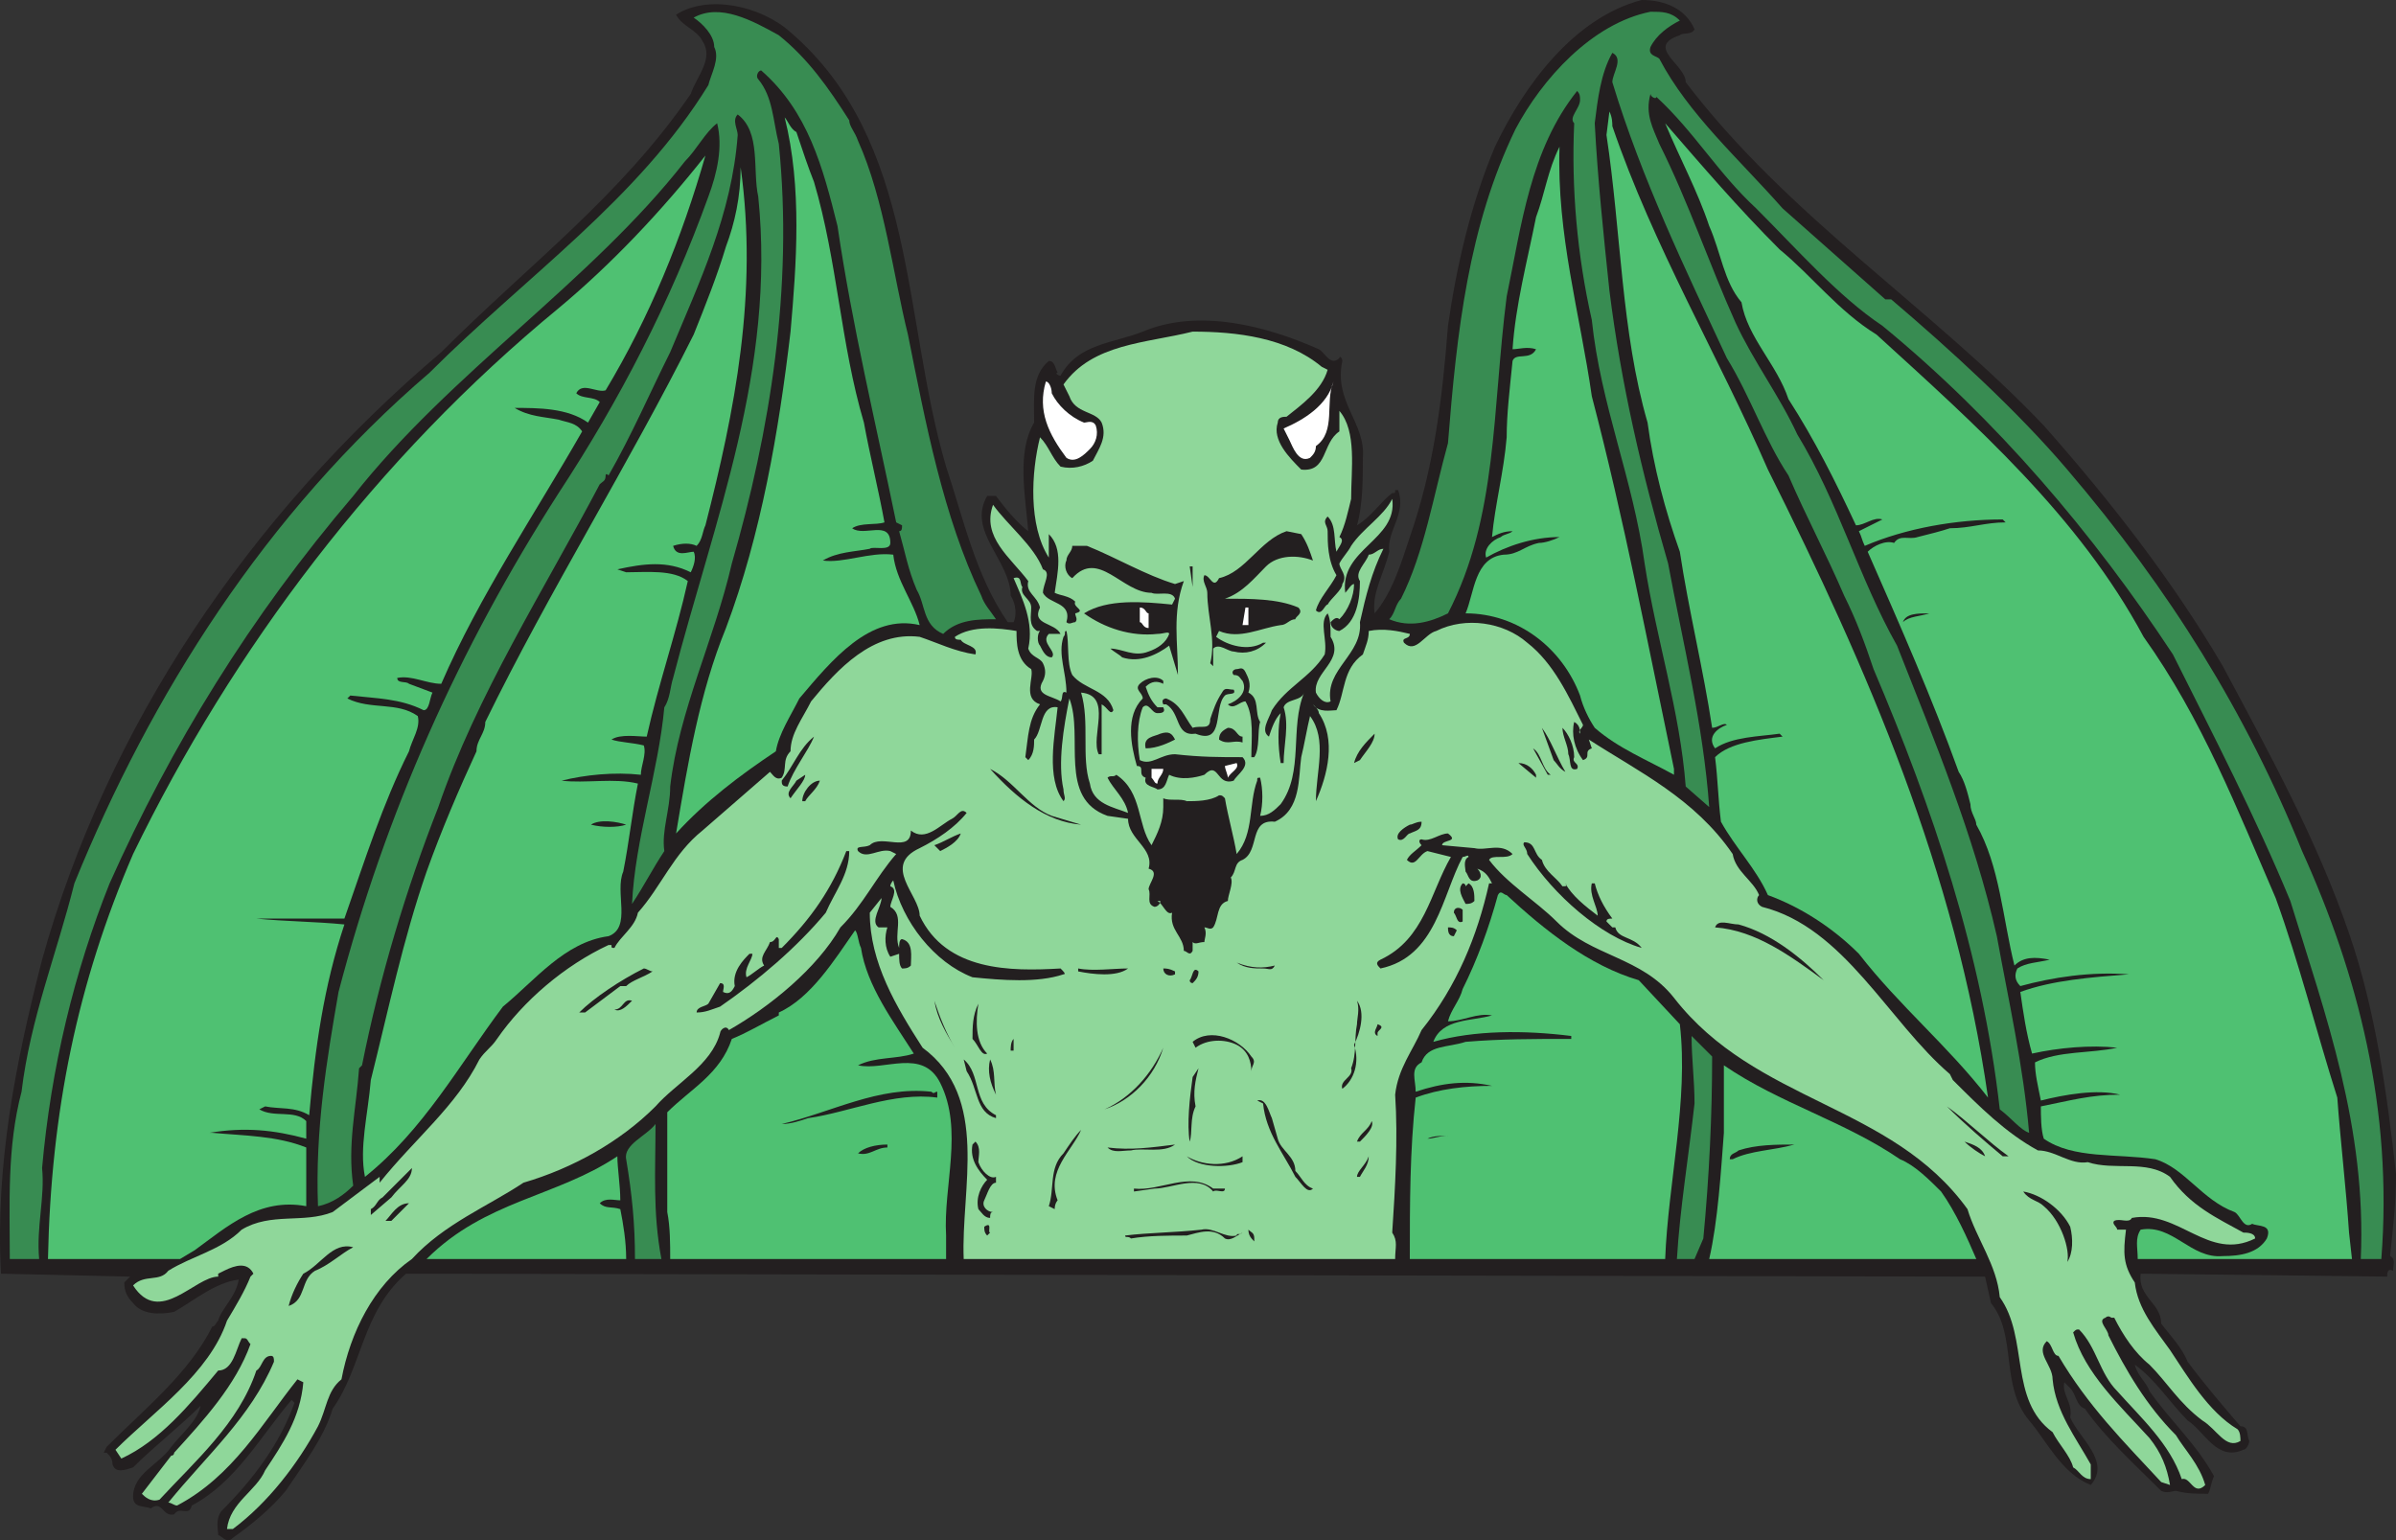 <svg xmlns="http://www.w3.org/2000/svg" width="612.258" height="393.642"><rect width="100%" height="100%" fill="#333333" stroke="none"/><path fill="#231f20" fill-rule="evenodd" d="M433.008 7.5c-.75 1.5-3 .75-3.75 1.5-9 3 1.5 7.5 1.5 12 26.25 34.5 63 57.75 91.5 87.75 17.25 19.5 33 39.75 45.75 61.5 12 22.5 24 44.25 32.25 68.25 6.75 19.5 9.75 41.25 12 61.5 0 7.5-.75 13.5-1.5 21 1.5.75.75 2.25.75 3.75-1.5-.75-1.5.75-1.5 1.5l-63-.75c-.75 6 5.25 7.5 5.25 12.75 2.25 3 5.25 6 6.75 9.75 4.5 6 9 11.25 13.5 16.5 2.25 0 1.5 2.25 2.25 3.75 0 .75-.75 2.25-1.5 2.25-6.75 3-9.75-4.5-14.25-7.5-4.5-4.5-8.25-10.5-13.5-14.25.75 3 3 4.5 3.75 6.75 5.25 7.5 12 13.5 16.5 21.75-.75 1.5-.75 3-1.5 4.5-3 0-5.25 0-8.25-.75-.75 0-2.25.75-3.75 0-6.75-6.75-14.25-13.5-19.5-21-2.25-.75-2.25-3.75-3.75-5.25l-1.5-1.5c-.75 3 2.25 5.25 1.5 9 2.25 5.25 10.5 11.25 5.25 17.25-7.5-3-11.25-11.25-15.75-16.5-7.5-9-3-21.75-9.75-30l-1.5-6.75-403.5-.75c-11.25 9.75-11.25 24-18.75 34.5-2.25 7.5-7.5 14.25-12 21-3.75 4.5-8.25 8.25-13.5 12-1.5 1.5-2.25 0-3.75-.75 0-1.5-.75-3.75.75-6 8.25-8.25 15-17.25 18.75-27.75l-.75-.75c-8.25 9.75-14.25 21-25.5 27-.75 3-3 0-4.5 2.25-3 .75-3-3.75-6-1.5-1.5-.75-4.5 0-4.5-3 0-6 6.75-8.25 9.75-12.75 3-3.75 6.75-6.75 7.5-10.5-5.25 5.25-12 10.5-17.25 15.75-2.25.75-4.5 1.5-5.25-.75 0-1.5-.75-2.25-1.5-3h-.75l.75-1.5c9.75-9.75 21-18.75 27-30.75.75 0 .75-.75 1.5-1.5.75-3 4.5-6 5.25-10.5-6 .75-11.25 5.25-16.5 8.25-3.75.75-8.25.75-10.5-2.25-1.5-1.5-2.25-3-2.25-5.25l1.5-1.5-33-.75c-1.5-27.75 3.75-54 10.5-80.25C27.258 186 63.258 132 112.758 90c22.5-22.5 45.75-39.75 63.75-66 1.5-4.5 6-9 3-13.5-1.5-3-5.25-3.75-6.75-6.75 8.25-5.25 21.75-2.25 29.25 4.5 32.25 27.75 28.5 72.75 39.75 111 4.5 13.5 7.5 27.75 15.75 39.75h1.5c.75-1.5.75-4.5-.75-6.75 0-9-11.25-16.5-6-25.5h2.25c2.25 3 5.25 6.75 8.25 9-.75-9-3-20.25 1.5-27.75 0-6-.75-12 3.75-15.75 1.5 0 1.5 1.5 2.25 3-.75 0 0 .75.75.75 4.5-8.25 13.5-8.25 21-11.25 14.25-6 31.5-1.5 45 4.5 1.5.75 3 4.5 5.25 2.25 0-.75.75 0 .75.75-2.25 10.5 6 15.75 5.25 24.75 0 5.25 0 12-1.5 17.25 3.75-2.25 6-6 9-8.25.75 0 .75 0 .75-.75h.75c2.25 6-3 10.5-2.25 15.75-1.5 6-4.5 10.5-3.75 15.75 4.5-5.25 6.75-12.75 9-19.5 6-17.25 8.25-34.5 9.75-54 2.25-15.75 6-31.5 12-45.75 7.5-15.75 20.25-33 37.5-37.5 6 0 11.25 2.25 13.5 7.5"/><path fill="#388c52" fill-rule="evenodd" d="M429.258 5.25c-3 1.5-6 3.75-7.5 6.75-.75 2.25 1.5 2.25 2.25 3 7.5 14.25 20.25 25.5 31.5 38.25l26.25 23.25h1.5c15 12.75 32.25 28.5 45 43.5 26.25 30.75 45.75 62.25 60 97.5 14.25 31.5 23.25 66 20.25 104.25h-5.25c1.5-33.75-9-62.25-18-91.5-9-21.75-19.5-42-30-63-20.25-30.75-45-60-74.25-84-11.25-7.5-21.75-19.5-32.25-30-9.75-9-15.75-19.5-25.5-28.5 0 .75-1.5 0-1.5-.75-1.5 5.25.75 9 2.25 12.75 7.5 15 12.75 30.75 19.5 45.75 4.5 9.75 11.25 18.75 15.75 28.5 10.5 17.25 15.75 36.75 25.5 54 9.75 24.75 19.5 48 25.5 74.25 3 16.5 6.75 33 8.25 50.25-2.25-.75-4.5-3.75-7.5-6-4.5-39.75-17.25-77.25-32.25-112.5-2.25-6.75-4.5-12.75-7.5-18.75-4.5-10.5-9.75-20.25-14.25-30.75-6-9-9.75-20.25-15.75-30-10.5-22.5-21.75-45.75-29.25-70.5 0-2.25 3-6 0-7.5-3 5.25-3.75 12-4.5 18 .75 14.25 2.25 28.5 3.75 42.75 3 24 8.25 46.5 15 69.75 3.75 20.25 9 41.25 10.5 62.25l-6-5.25c-1.5-19.5-7.5-37.5-10.5-57-3-21.75-11.25-40.5-13.5-62.25-3.75-16.5-5.25-33.75-4.5-50.25-1.5-1.5 1.5-3.75 1.5-6 0-.75 0-1.5-.75-2.25-12 15-14.25 34.5-18 52.5-3.75 29.25-2.25 56.25-15 81-4.5 2.25-9.75 3.75-15 1.5 1.5-1.5 1.5-3.75 3-5.25 6-12 8.25-26.25 12-39.75 2.25-28.5 5.25-55.5 17.25-80.25 6.75-12.75 19.5-27 34.5-30 3 0 5.25 0 7.5 2.25m-210 30.75c6.75 15 9 34.5 12.75 49.5 4.5 22.5 9 46.5 18.75 66.75.75 2.25 2.25 3.75 3.75 6-4.5 0-9.75 0-13.5 3.75-5.25-2.25-4.5-7.5-6.75-11.25-2.25-5.25-3-9.75-4.5-15 .75 0 .75-.75.75-1.5l-1.5-.75c-5.25-25.5-11.25-50.25-15-75.75-3.75-15-7.5-29.25-19.5-39.75-.75 0-1.5 1.5-.75 2.25 3.75 4.5 3.75 10.5 5.25 16.5 3.75 36.75-2.25 73.5-12 107.25-4.5 19.5-13.5 37.5-15.75 57 0 6-2.25 11.25-1.5 16.5-3 4.5-5.25 9-8.25 13.5.75-16.5 6.75-33.75 8.25-50.25 1.5-2.25 1.5-5.25 2.25-7.5 10.5-40.5 26.25-78.75 21.75-123-1.5-6.75.75-16.5-5.25-21-1.5 1.5 0 3.75 0 5.25-1.5 20.25-9.75 37.5-17.25 55.5-5.25 10.5-9.75 21-15.75 31.5-.75-.75-.75 0-.75 0 0 1.5-.75 1.5-1.5 2.25-14.25 27-31.5 54-41.25 82.5-8.25 21-15 43.5-19.5 66l-.75.75c-.75 10.5-3 19.5-1.5 30-2.25 2.25-5.25 4.5-9 5.25-.75-19.5 2.25-37.5 5.25-54.75 12-45.75 30.75-87.75 56.25-127.5 15.75-24 28.5-48.75 38.25-75.75 2.25-6 3.75-12.75 2.25-18.75-3 2.25-5.25 6.75-8.25 9.75-24 30.75-60 54-84.75 85.5-26.25 30.75-46.5 63.75-62.25 99-9 22.5-15 47.25-17.25 72.75.75 7.5-1.5 15-.75 23.25h-7.5c0-14.25-.75-28.5 3-42.75 2.25-18.75 9-35.25 13.5-53.25 19.5-48 48.75-94.5 90.75-130.5 24.75-24.75 53.25-44.25 71.25-73.5.75-3 3-6.75 1.5-9.75 0-3-3-6-5.25-7.5 6.75-3.75 15 .75 21.75 4.5 7.5 6 12.75 13.5 18 21.75 0 1.5 1.5 3 2.25 5.25"/><path fill="#4fc172" fill-rule="evenodd" d="M412.008 32.25c10.5 30.75 27 58.5 39.75 87.75 25.5 51 48 102.75 56.25 160.5-10.5-13.5-22.5-23.25-33-36.75-6.75-6.75-15-12-23.25-15-3-6.75-8.25-12-12-18.75-.75-6-.75-10.5-1.5-16.5 3.75-3.75 11.25-4.5 17.25-5.25l-.75-.75c-5.25.75-12 .75-16.5 3.75-2.25-3 .75-5.25 3-6-.75-.75-2.25.75-3.75.75-2.25-15-6-30-8.25-45-3.75-10.5-6.75-21.75-8.25-33-6.75-23.25-6.75-48.75-10.5-73.5l.75-6c.75 1.5.75 3 .75 3.75m-208.5 1.5c1.5 4.5 3 9 4.5 12.75 6 20.25 6.75 41.25 12.75 61.5 1.5 8.25 3.75 17.25 5.25 25.5-2.25.75-6 0-8.25 1.5 3 2.25 9.75-2.25 9.75 3.75 0 2.25-4.5.75-5.25 1.5-3.75.75-8.25.75-12 3 5.25.75 12-2.25 18-1.5.75 6.75 5.25 12 6.75 18-12.75-3-22.5 9-30.75 18.75-2.25 4.5-5.25 9-6 13.5-9 6-18 12.75-25.5 21 3-18 6-36 12.75-52.5 9-24 13.5-50.25 16.5-75.75 1.5-17.25 3-36.75-1.5-54.75.75.75 1.5 3 3 3.75"/><path fill="#4fc172" fill-rule="evenodd" d="M454.758 63.75c8.25 6.75 15 15.75 24.75 21.75 25.5 23.25 51.75 46.5 68.25 77.25 15 21 24 44.25 33.75 66.75 6 16.5 10.5 34.5 15.75 51 .75 10.5 2.25 23.25 3 34.5l.75 6.75h-54.75c0-3-.75-5.25.75-7.5 8.25-1.5 12.75 7.5 21 6.75 4.5 0 9-.75 11.25-4.5 1.5-3.75-2.25-3-3.75-3.75-2.25 1.5-3-2.25-4.5-3-8.25-3-12.75-11.25-20.25-13.5-9.75-1.5-21 0-28.5-5.25-.75-2.25-.75-6-.75-8.25 7.5-1.5 12.75-3 20.25-3-6-1.5-14.25 0-20.25 1.5-.75-3.75-1.5-6.75-1.5-9.75 6-3 14.25-2.25 21-3.75-6.75-.75-15 0-21.75 1.5-1.5-5.25-2.25-10.5-3-15.75 8.25-3 18-3.75 27.75-4.5-9.75-.75-19.5.75-27.75 3-1.5-1.5-1.5-3-.75-4.5 2.25-1.5 5.25-1.5 8.25-2.25-3.75-.75-6.75-.75-9 1.5-3-12-3.75-25.5-9.75-36 0-1.5-1.5-3-1.5-5.25-.75-3-1.5-6-3-8.25-6.75-18.75-15-37.5-23.25-56.25 1.5-1.5 4.5-3 6.75-2.25 1.5-2.25 3.75-.75 6-1.5 3-.75 6-1.5 8.25-2.25 5.25 0 9-1.5 14.25-1.5l-.75-.75c-12 0-24.75 2.25-35.25 6.75-.75-1.5-.75-2.25-1.5-3.75l6-3c-2.25-.75-4.5 1.5-6.75 1.5-5.25-11.25-10.5-21.75-17.25-32.25-3-9-10.5-15.75-12-24.75-4.5-5.25-5.25-12.75-8.25-19.5-3-9-7.5-17.25-11.25-26.25 9.75 11.25 18.75 21.75 29.25 32.25m-48 37.5c8.25 31.5 14.25 63 21 95.25v1.5c-6.75-3.75-14.25-6.75-20.25-12-1.5-2.25-3-5.25-3.75-8.25-4.5-12-15.75-21-29.25-21 2.25-5.25 2.25-14.25 9.75-15 3.75 0 5.25-2.25 9-3 1.5 0 3.75-.75 5.25-1.5-6.75 0-13.5 2.25-18.75 5.25-.75-2.25 1.5-4.5 3.75-5.25.75-.75 2.25-.75 3-1.5-2.25 0-3.75.75-5.25 1.5.75-8.25 3-16.5 3.75-25.5 0-6 .75-12 1.5-19.5.75-2.25 4.5 0 6-3-2.25-.75-4.5 0-6 0 .75-11.25 3.75-22.5 6-33.75 2.25-6 3-12 6-18-.75 22.5 5.25 42.75 8.25 63.75m-252-1.5c-2.25.75-6-2.25-7.5.75 1.5 1.5 4.5.75 6 2.25l-3 5.25c-5.25-3.75-12.75-3.75-18.75-3.75 3.75 2.25 7.5 2.25 11.25 3 2.25.75 4.5.75 6 3-12 21-26.25 42-36 64.5-3.75 0-7.5-2.25-11.25-1.5 0 1.5 2.25.75 3 1.5l6 2.25c-.75 1.5-.75 4.5-2.25 4.5-6-3-12-3-18.75-3.75l-.75.75c6 3 12.75.75 18 4.5.75 3-1.5 6-2.25 9-6.75 13.5-11.25 27.75-16.5 42.75h-22.5c7.5.75 15 .75 22.5 1.5-5.25 15.75-7.5 31.5-9 48.75-3.75-2.25-7.5-1.5-11.25-2.25l-1.5.75c3.75 2.25 9 0 12 3v4.5c-8.25-2.25-15.75-3-24.75-1.5h.75c8.25.75 16.5.75 24 3.75v15c-12-2.25-20.25 5.25-28.5 11.25l-3.75 2.25h-33.75c.75-37.5 7.5-70.5 21.75-103.5 25.5-52.5 62.25-101.25 108.75-139.5 13.5-11.25 26.25-24.75 37.5-39-6 21-14.25 41.25-25.5 60"/><path fill="#4fc172" fill-rule="evenodd" d="M180.258 134.25c-.75 1.5-.75 3.75-2.25 5.25-1.5-.75-3.75-.75-6 0 .75 3 3.75 1.5 5.25 1.5.75 1.5 0 3.75-.75 5.25-6-3-12-2.25-18.75-.75l2.25.75c5.25 0 12-.75 15.75 2.25-3 13.5-7.5 26.25-10.5 39.75-2.25 0-6.75-.75-9 .75 2.25.75 5.25.75 8.25 1.5.75 2.25-.75 5.25-.75 7.5-6.75-.75-14.25 0-20.25 1.5 6 .75 13.5-.75 19.5.75-1.5 7.5-2.25 15-3.75 22.5-2.25 5.25 2.25 14.25-3.75 16.5-11.25 1.5-18.75 11.25-27 18-11.25 15-20.25 31.5-35.25 43.5-1.5-7.5.75-15.75 1.5-24.75 4.5-18 8.25-36 14.25-53.25 3.75-10.5 8.25-21 12.75-30.75 0-3 2.25-4.5 2.25-7.5 16.5-33.75 36.75-66 53.25-99 3-7.5 6-15 8.25-22.5 2.25-6 3.75-12.75 3.75-20.25 4.5 32.25-1.5 62.25-9 91.5"/><path fill="#8fd79a" fill-rule="evenodd" d="M339.258 94.5c-1.5 5.25-6.75 9-10.5 12-.75 0-2.25 0-2.25 1.5-1.5 4.5 3 9 6 12 6.75.75 5.25-6.75 9.75-9.75V105c4.5 5.25 3 15 3 22.5-.75 3-1.5 6.75-3 9.75 1.5.75 0 2.25-.75 3.75-.75-3 0-6.75-2.25-9-1.5 1.5 0 2.25 0 3.75 0 3 0 7.5 2.25 11.25-1.5 3-4.5 6-5.25 9 1.5 1.5 2.25-1.5 3-1.5.75-1.5 3.75-3.75 3.75-5.25 1.5-2.25-.75-3.75-.75-5.25.75-1.5 2.25-3 3-4.5 3-4.5 8.25-7.5 10.5-12 1.5 10.5-13.5 12.75-12 24 .75-.75 1.5-2.25 2.25-2.25 0 3-1.5 6.75-3.75 9-.75-.75-1.5 0-2.25.75 0 1.5 1.5 2.25 2.25 2.25 4.5-2.25 5.25-8.25 5.25-12.75-1.5-2.25 1.5-4.5 2.25-6.75 1.5 0 2.25-1.5 3.75-1.5-3 6-4.5 12-6 18.75.75 8.25-9 12-7.5 20.25-1.5.75-3-.75-3.75-2.25-.75-5.25 7.5-8.25 3.75-14.25 0-2.25 0-4.5-.75-6-2.25 2.25 0 6.75-.75 10.5-3.75 6-9.75 8.25-13.5 14.25-.75 2.25-3 5.25-.75 6.75.75-2.25 1.5-4.5 3-6-.75 3.75-.75 8.25 0 12.75h.75c0-4.5 1.5-9.75 0-14.25.75-2.25 4.5-1.5 5.25-3.75-3.75 9 0 20.25-6 28.5-1.5 1.5-3 3-5.25 3 .75-3 .75-6.75 0-9.75-.75 0-.75 0-.75.75-2.25 6-.75 13.5-5.25 18.75-.75-4.5-2.25-9.75-3-14.25-.75-.75-.75-.75-1.5-.75-2.25 1.5-6 1.5-8.25 1.5-1.5-.75-4.5 0-6-.75v2.25c0 3.75-1.5 6.75-3 9.75-3.75-5.25-2.25-13.5-9-18-.75.75-1.5 0-2.25.75 1.5 3 4.5 5.25 5.25 9-3.75-1.5-9-2.25-9.75-7.5-2.25-6.75 0-15.75-2.25-23.25 8.25.75 2.25 11.25 4.5 15.75h.75V180c1.5.75 2.25 3 3 1.5-1.5-5.25-7.5-5.25-10.5-9-1.5-3-.75-8.25-1.5-11.25-.75 0 0 .75-.75 1.5-1.5 4.5.75 9 .75 14.25-1.5-.75-.75 1.5-1.5 2.25-2.25-1.5-6.75-1.5-4.5-5.25.75-1.5.75-3 0-4.5s-3-1.5-3.75-3.75c1.5-6.75-1.5-12.75-3.75-18 2.25-.75 1.5 1.5 2.25 2.25-.75 2.25 2.25 3 2.25 5.25s-.75 4.5 1.5 6h.75c-.75.75-.75 3 0 3.75.75 1.5 1.5 3 3 3 1.5-1.5-3-3.75-.75-6h3c-1.5-3-7.5-2.25-5.25-6.75-.75-3-3.75-3.75-3-6.75-4.5-6-12-11.25-9-19.5 3.75 5.25 10.5 10.5 12.75 16.5 2.25.75 0 3.75 0 6 1.5 3 7.5 2.25 6 7.5.75.75 1.5 0 2.25 0 .75-.75 0-1.5 0-2.25 3-.75-.75-1.5 0-3-1.5-1.5-3.75-1.5-5.25-2.25.75-5.25 2.25-11.25-1.5-15v6c-5.25-8.25-4.5-21.75-2.25-30.75 2.25 2.25 3 5.25 5.25 7.5 3 .75 6 0 8.25-1.5 1.5-3 3.75-6 2.25-9.75-1.5-3-6.75-2.25-8.25-6.75l-1.5-3c7.5-10.5 21-10.5 33-13.5 11.25 0 24 1.5 33 9l1.5.75"/><path fill="#fff" fill-rule="evenodd" d="M268.758 100.5c1.5 3 4.5 6 8.25 7.5.75 0 2.25-.75 3 .75.75 2.25 0 4.5-1.5 6s-3.75 3.75-6 2.25c-4.5-6-7.5-12-5.25-19.5.75 0 1.5 1.5 1.5 3m67.5 13.5c0 1.5-.75 2.25-1.5 3-3 1.5-4.5-3-5.25-4.5l-1.5-3c5.25-2.25 11.25-6 12.75-12-2.25 5.25.75 12.75-4.5 16.5"/><path fill="#231f20" fill-rule="evenodd" d="M332.508 136.5c1.5 2.25 2.25 4.5 3 6.75-3.75-1.5-9-1.5-12 1.5s-6 6.75-10.5 8.25c6.75 0 13.5 0 18.75 2.25 1.5 1.5-.75 2.25-.75 3-1.5 0-2.25 1.5-3.75 1.5-5.25.75-10.5 3.75-15.75 1.5l-.75 1.5c3 2.25 8.25 3.75 12 1.5h.75c-2.25 2.25-5.25 3-8.25 2.25-1.5 0-3.75-2.25-5.25-.75v4.5l-.75-.75c1.5-6-.75-12-.75-18 0-1.5-1.5-3-.75-4.5 1.5 0 2.25 3.75 3.75.75 6.75-1.5 10.5-9.75 17.25-12l3.75.75m-32.25 12.75 2.25-.75c-3 8.25-1.5 15.75-1.5 24l-2.25-7.5c-3 2.25-7.5 4.5-12 3-.75-.75-2.25-1.5-3-2.25 3 0 6 2.25 9.75.75 2.25-.75 4.5-2.25 5.25-4.5 0-.75-1.5 0-3 0-6.75.75-13.5-1.5-18.75-5.25 6-3.75 15-3 22.5-2.25l.75-1.5c-.75-2.25-4.5-.75-6-1.5-7.5 0-13.5-11.25-20.25-3.75-1.5-.75-2.25-3-1.5-4.5 0-1.5 1.5-2.25 1.5-3.75h3.75c7.5 3 15 7.5 22.5 9.75m4.5.75-.75-5.25h.75zm0 0"/><path fill="#fff" fill-rule="evenodd" d="M293.508 156.75v3.75c-1.5 0-1.5-1.5-2.25-1.5v-3.75c1.5 0 1.5 1.5 2.25 1.5m25.5 3h-1.5l.75-4.5h.75v4.5"/><path fill="#231f20" fill-rule="evenodd" d="M493.008 156.75c-2.25.75-5.25.75-6.75 2.25.75-2.25 3.75-2.25 6.75-2.25"/><path fill="#8fd79a" fill-rule="evenodd" d="M404.508 185.25c0 .75-1.5 1.5-.75 2.25 0-.75 0-2.25-1.5-3-.75 3 0 6.75 2.25 9.75 2.25-.75 0-2.25 2.25-3l-.75-2.25c12.75 8.25 27 15 36.75 29.25.75 4.5 5.25 6.75 6.75 10.5-.75.75-.75 2.25.75 3 21 5.25 32.25 29.25 48 42.75l.75 1.5c6.75 6.75 13.5 13.5 21.75 18 4.5 0 8.25 3.75 12.75 3 6.75 2.25 15-.75 21 3.75 5.25 7.5 12 10.5 18.75 14.25.75 0 3 0 3 1.5-12 6-19.5-7.5-31.5-5.25-.75 1.5-3 0-4.5.75-.75.75.75 1.5.75 2.25h2.25c-.75 6-.75 9 2.25 13.5.75 6.75 5.25 12 9 17.25 4.5 6.75 9.75 15.75 17.25 20.25.75.75.75 2.25.75 3-3.75 2.25-6-3-9.75-5.25-6-4.5-9-9.75-13.5-14.25-3.75-3-6.75-7.5-9-12h-.75s-.75-.75-1.5 0c-2.25.75.75 3 .75 4.5 4.5 9 9.75 18 17.25 25.5 2.25 3.75 6 7.5 7.5 12.75-3 3-3.75-2.25-6-1.5-3-9-10.5-15.75-16.5-22.5-4.5-4.5-5.25-11.25-9.75-15.75-.75 0-.75 0-1.5.75 3 10.5 12 18.75 19.5 27 3 3.75 4.5 7.5 5.25 12l-2.25-.75c-9.75-10.5-18.75-19.5-26.25-32.25-1.5 0-1.5-3-3-3.75-3 3 1.5 6 1.5 9.75.75 8.25 6 15 9.75 21.75V378c-2.25 0-3-2.25-4.5-3-.75-3-3.75-6-5.25-9-11.25-8.25-6-24-13.5-34.5-.75-8.25-6-15-8.25-22.5-19.5-27-54-27-75-54-8.25-10.5-21-10.5-30-19.5-5.25-5.25-12.75-9.75-17.25-15.75.75-1.5 4.5 0 6-1.5-3-3-6.75-.75-9.75-1.5l-8.25-.75c0-1.5 4.5-.75 1.5-3-2.25 0-4.5 2.25-6.75 1.5-.75 0-.75.75 0 1.5-1.5 1.5-3 2.25-3.75 3.75 2.25 2.25 3-1.5 5.25-2.25l6 1.5c-5.25 9-6.75 21-18 26.25-1.5.75-.75 1.5 0 2.25 14.25-3 15.75-18.75 21-28.5.75 0 1.5-.75 1.5 0-1.5.75-.75 3-.75 3.75.75.75.75 3 3 2.25 1.5-.75.75-2.25 0-3 2.25.75 3 2.25 3.75 3.75h-.75c-3 13.5-8.25 26.25-17.25 37.5-2.25 5.25-6 9.75-6.75 16.5.75 11.25 0 24-.75 35.25 1.5 2.25.75 3.75.75 6.75h-110.25c-.75-18 6.75-41.25-10.5-54-6.75-10.5-13.5-21.75-13.5-34.5l3-3.75c0 2.25-3 6-.75 7.5h2.25c-.75 2.25-.75 5.25.75 7.5l2.25-.75c0 1.5 0 3 .75 3.75.75 0 1.5 0 2.25-.75 0-2.25.75-6-2.25-6.75-.75 0-.75 1.5-.75 2.25-1.5-3.75 1.5-8.25-2.25-10.5 0-1.5 2.25-4.5 0-5.25 0-.75.75-1.5.75-1.5 2.25 10.5 10.5 21 20.25 24.75 7.5.75 16.5 1.5 23.25-.75.75 0 0-.75-.75-1.5-12.75.75-29.25.75-36-13.5 0-5.25-9.75-12.75 0-17.25 4.5-2.25 9-5.25 12-9-1.5-1.5-2.25.75-3.75 1.5-3 1.5-6.75 6-10.5 3 0 6-7.5.75-10.5 3.75-1.5.75-3.75 0-3 1.5 2.25 2.25 5.25-.75 8.25 0l1.5.75c-5.25 6-8.25 12.75-14.25 18.75-6 10.5-18 20.25-28.5 26.25-.75-1.5-2.25 0-2.25.75-2.25 8.25-11.25 12.75-16.5 18.75-9 9-21 15.75-33.75 19.5-9 6-20.25 10.5-28.5 19.5-9.75 6.75-15.75 18.75-18 30.75-3.75 3-3.75 7.5-6 12-5.25 9.75-12.75 19.5-21.75 26.25h-1.5c.75-6.75 7.5-9.75 9.75-15 4.5-6.75 9-13.5 9.75-22.5l-1.5-.75c-9 11.25-16.5 24.75-30.75 32.25-.75 0-1.5-.75-2.25-.75 9.75-12 21-21.75 27-36 0-.75 0-1.5-.75-1.5-2.25 0-2.25 3-3.75 3.75-4.5 13.5-15.75 23.25-24.75 33-2.25.75-3.75-.75-4.5-1.5 2.25-3 5.25-6.75 7.5-9.75.75 0 .75-.75.75-.75 7.5-8.25 15.75-17.25 19.5-27.75-.75-.75-.75-1.5-1.5-1.5h-.75c-1.5 3-2.25 8.25-6 8.25-7.5 9-15 18-24.75 22.5l-1.5-2.25c9.75-9.75 24-19.5 28.5-33 2.25-3.75 4.5-7.5 6-11.25l.75-.75c-1.5-3-4.5-2.25-7.5-.75l-1.5.75v.75c-6 0-15 12.75-21.75 2.25 3-3 6.75-.75 9-3.75 6-3.75 13.5-5.25 18.75-10.5 7.5-4.5 15.75-1.5 23.25-4.5l12-9v1.5c9-11.25 19.5-19.5 25.5-31.5 1.5-2.25 3-3 4.5-5.25 6.75-9.75 17.25-18.75 28.5-24h.75c0 .75 0 .75.75.75 1.5-3 5.25-5.25 6-9 6-6.75 9-15 16.5-21l17.25-15c.75.75 1.5 2.25 3 1.5 1.5-2.25 0-4.5 2.25-6.75 0-4.5 3-8.25 5.25-12.75 6.75-8.25 15.75-18 27.75-16.5 4.5 1.5 9 3.75 14.25 4.5.75-2.25-3-2.25-3.75-3.75-.75 0-1.5 0-1.5-.75 4.5-3 11.25-2.25 15.75-1.5 0 3 0 7.5 3.75 9.75.75 2.25-2.25 7.5 2.25 9-3 3.75-3 8.25-3.75 13.5l.75.75c1.5-1.5 1.5-3.75 1.5-5.25 2.25-2.25 1.5-9 6-8.25-.75 7.5-3 18 1.5 24 .75-.75 0-1.5 0-3-1.5-6.75 0-15.75 1.5-23.25 3.75 9.75-3 25.5 9.75 30l5.25.75c0 5.25 6.75 7.5 5.25 12.75 3 .75 0 3.75 0 5.25.75 1.5-.75 3.75 1.5 4.5.75 0 1.5-.75 1.5-1.5h-.75c1.5.75 2.25 3.75 3.75 3-.75 4.5 3 6 3 9.75.75 0 1.5 1.5 2.25 0v-2.25c.75.75 1.5 0 3 0 0-.75.75-2.25 0-3.75.75 0 1.5.75 2.25 0 1.5-2.25.75-6 3.75-6.75 0-1.5 1.5-4.5.75-6 1.5-1.5.75-3.75 3-4.5 4.5-2.25 1.5-10.5 8.25-9.75 6.75-3 6-11.25 6.75-16.5.75-3 1.5-7.5 2.25-10.5 4.5 6 1.5 14.25 1.5 21.75 3-6.75 5.25-15.75.75-22.5 0-.75-.75-1.5-1.5-2.25 1.5 2.25 4.5 1.5 6 1.5 2.25-4.5 1.5-10.5 6.75-14.25.75-2.25 1.5-3.75 1.5-6 3.75-.75 7.5 0 10.5.75 0 1.5-2.25.75-1.5 2.25 3 3 5.25-2.25 8.25-3 7.5-3.75 17.25-2.25 23.25 3 6.75 5.25 10.5 13.5 14.25 21"/><path fill="#231f20" fill-rule="evenodd" d="M318.258 171.75c.75 1.5 1.5 3 .75 5.25 3 1.5 1.5 5.25 3 7.5-.75 2.25 0 6.75-1.5 9h-.75c0-4.5.75-10.5-1.5-14.25-1.5 0-3 2.25-4.5.75 2.25-.75 5.25-3 3.75-6-.75-.75-.75-1.5-2.25-1.5-.75-.75 0-1.5.75-1.5s1.5-.75 2.25.75m-21 2.25v.75c-1.5-.75-3-.75-4.5.75.75 2.25 1.5 3.75 3 5.25h1.5c.75 1.5-.75 1.5-1.5 1.5-1.5 0-2.25-3-3.75-1.5-1.5 3.75-1.5 9-.75 13.5 3 1.5 5.25-1.5 9-1.5 6.75.75 11.25.75 17.25.75 2.25 2.25-1.5 4.5-2.25 6-4.5 1.5-3.75-5.25-7.5-1.5-2.25.75-6 1.5-9 0-.75 1.5-.75 3.75-3 3.75-.75-.75-3.75-.75-3-3-2.25-.75 0-3-2.25-3-1.5-5.25-3-12.75 1.5-17.25 0-1.5-2.25-2.25-.75-3.75s4.5-2.25 6-.75"/><path fill="#231f20" fill-rule="evenodd" d="M315.258 176.25c.75 1.5-1.5.75-2.25 1.5-3 3 0 12.75-7.5 9.75-5.25.75-3.75-5.25-7.5-7.5h-.75c-.75-1.5.75-1.5.75-1.5 3.75 1.5 4.5 4.5 6.75 7.5 2.25-.75 4.5.75 4.5-2.25.75-2.25 1.5-4.5 3-6.75.75-1.5 1.5-.75 3-.75m84.75 21c-1.5-.75-2.25-2.25-3-3l-3-8.25c2.25 3 3.75 7.5 6 11.25m2.25-3.75c-.75 1.5 1.5 1.5.75 3-2.25.75-1.5-2.25-2.25-3.75 0-2.25-1.5-4.5-1.5-6.75 1.5 1.5 3 4.5 3 7.5m-84.75-5.25v1.5c-2.25-.75-3.75.75-6-.75 0-1.5.75-2.25 2.25-3 2.25 0 2.25 2.25 3.75 2.25m-17.25.75c-1.5.75-4.5 2.25-7.5 2.25-.75-3 2.25-3 3.75-3.75 2.25-.75 3 0 3.75 1.5m47.25 5.25-1.5.75c.75-3 3-5.25 5.25-7.5 0 2.25-2.25 4.5-3.75 6.75M201.258 201c-1.5 0-1.5-.75-1.5-1.5 3-3.75 4.5-8.25 8.25-11.25-1.5 3.75-5.25 8.25-6.75 12.75m195-3h-.75l-3.75-6.75c2.25 1.5 2.25 5.25 4.5 6.75m-3.75 0v.75l-4.5-3.75c2.25 0 3.75 1.5 4.5 3"/><path fill="#fff" fill-rule="evenodd" d="M313.758 198.75c0-.75-.75-2.25-.75-3l3-.75c.75 1.5-1.5 2.25-2.25 3.75m-16.5-2.25c0 1.5-1.5 2.25-1.5 3.75-.75 0-.75-.75-1.5-1.5v-2.25h3"/><path fill="#231f20" fill-rule="evenodd" d="m268.758 208.5 7.5 2.25c-9-.75-16.5-6.75-23.25-14.25 6 3 9.75 9.75 15.75 12m-66.75-4.5c-1.5-1.5.75-3 1.5-4.5l2.25-1.5c0 1.5-2.25 3.75-3.75 6m7.5-4.5c-.75 2.25-3 3.75-3.75 5.25h-.75c0-2.25 2.25-5.25 4.5-5.25m-49.5 11.25c-2.25.75-6 .75-9 0 2.25-1.5 6.75-.75 9 0m203.25-.75c0 2.25-1.5 2.25-3 3-.75 0-1.5 2.25-3 1.5-.75-1.5 1.5-3 3-3.75.75 0 1.5-.75 3-.75m-117.75 3c-.75 2.25-3.75 3.75-5.25 4.5l-1.5-1.5c2.25-.75 4.5-2.25 6.75-3m148.5 6.75c.75 3 3.75 4.5 5.25 6.75.75 0 1.5 0 .75-.75 1.5 3 5.25 6 8.25 8.25 0-2.25-2.25-5.25-1.5-8.25h.75c.75 3 2.25 6 4.5 9-.75 0-1.5 0-1.5.75l1.5 1.5h.75c.75 3 4.5 2.25 6.75 5.25-10.5-3-22.5-13.5-29.25-24 0-1.5-1.5-2.25-.75-3 3 0 2.25 3 4.5 4.5m-177-2.25c0 6-3.75 10.5-6 15.75-7.5 9-17.25 17.25-27 24-2.25.75-3.75 1.5-6 1.5 0-1.5 2.25-1.5 3-2.25l3-5.25c1.5 0 .75 1.5.75 2.25 1.5.75 2.25 0 3-1.5-.75-3.75 2.25-6.75 3.75-8.25h.75c0 1.5-2.25 3.75-1.5 6 1.5-.75 3-2.25 4.5-3-1.5-2.25.75-3.75 1.5-6 1.5 0 1.5-2.25 2.25-.75v2.25h.75c7.5-7.5 12.75-15 16.5-24.75h.75m159.75 12.75c-.75.75-1.5.75-2.25.75-.75-1.5-2.25-3.75-.75-5.25 0 0 .75 0 .75.75l.75-.75c1.5.75 1.5 3 1.5 4.5"/><path fill="#4fc172" fill-rule="evenodd" d="m418.758 250.5 10.5 11.25c2.25 19.5-3 40.5-3.75 60h-65.25c0-14.25 0-27.75 1.5-41.25 6-2.25 12.75-3 19.5-3-6.75-1.5-12.75-.75-19.5 1.5 0-3-1.5-6 1.5-7.5 1.5-4.5 6.75-3.75 11.25-5.25 9-.75 17.25-.75 27-.75v-.75c-12-1.5-24.75-1.5-35.25 1.5 2.25-6 9.75-5.25 15-6.75-3.75-.75-7.5 1.5-11.25 1.5.75-3 3-5.25 3.75-8.25 3.75-7.5 6.75-15.75 9-24 .75-1.5 1.5 0 2.25 0 9.75 9 21 18 33.75 21.75"/><path fill="#231f20" fill-rule="evenodd" d="M373.758 232.5v3c-1.5.75-1.5-1.5-2.25-2.25 0-1.5 1.5-1.5 2.25-.75m92.25 18c-8.25-6-17.25-12.75-27.75-13.5.75-2.25 3.75-.75 6-.75 8.25 2.25 15.75 8.25 21.75 14.25m-93.75-12.75-.75 1.5c-1.5 0-1.5-1.5-1.5-2.25.75 0 1.5 0 2.25.75"/><path fill="#4fc172" fill-rule="evenodd" d="M220.008 242.25c1.5 9.75 8.25 18.75 13.5 27-4.5 1.5-9.75.75-14.25 3 6.75 1.5 16.5-4.5 21 4.5 6 12 .75 26.25 1.5 39v6h-70.5c0-3.75 0-8.25-.75-12v-25.5c6-6 13.5-9.75 16.5-18.75 3.75-1.5 7.5-3.75 12-6v-.75c8.25-3.75 14.25-13.5 19.5-21 .75.75.75 3 1.5 4.5"/><path fill="#231f20" fill-rule="evenodd" d="M325.758 246.75c-.75 1.5-1.5.75-3 .75-2.25 0-4.5 0-6.75-1.5 3.75 1.5 6.75 1.5 9.75.75m-37.5.75c-3 2.25-9 1.5-12.75.75v-.75c3.75.75 9 0 12.75 0m12 .75v.75c-1.5.75-3 0-3-1.5.75 0 1.5 0 3 .75m-133.5 0c-2.25 1.5-5.25 2.25-6.75 3.75h-1.5l-9 6.75h-1.5c3.75-3.75 10.5-8.25 16.5-11.25.75 0 1.5.75 2.25.75m139.5 0c0 1.5-.75 2.25-1.5 3 0 0-.75 0-.75-.75.75-.75.75-3.75 2.25-2.25m-144.75 7.5c-1.5 1.5-3 3-4.5 2.25 2.25 0 2.25-3 4.5-2.25m82.5 12c-2.25-3.75-4.5-7.5-5.25-12 1.5 4.5 3 8.25 5.25 12m102-.75c1.5 4.5 0 9-3 11.25-.75-2.25 3-3 2.25-5.25 1.5-3.75.75-7.5 1.5-11.25 0-1.5.75-3.75 0-6 2.25 3 .75 8.25-.75 11.25m-93.75 2.25c-1.5.75-2.25-2.25-3.75-3.75 0-3 0-6 1.5-9-.75 4.5-.75 9.75 2.25 12.75m99.75-5.25v.75c-1.5-.75 0-2.25 0-3 2.25.75 0 1.5 0 2.25m-32.25 6c1.5 1.5 0 2.25 0 3.75 0-2.25-.75-5.25-3.75-6.75s-7.5-1.5-10.5.75l-.75-1.5c4.5-3.75 12-.75 15 3.75"/><path fill="#388c52" fill-rule="evenodd" d="M437.508 270c0 15-.75 30.75-2.25 46.5l-2.25 5.25h-4.5c.75-12.75 3-26.25 4.5-39.75 0-6-.75-11.25-.75-17.25l5.25 5.25"/><path fill="#231f20" fill-rule="evenodd" d="M259.008 268.5h-.75c0-.75 0-2.25.75-3v3m23.25 15c6.75-3 12-9 15-15.75-2.25 7.5-8.25 13.5-15 15.75m-27.75 1.5v.75c-5.25-1.5-4.5-7.5-7.5-12l-.75-3c4.5 3.75 2.25 11.25 8.25 14.25m0-5.25c-1.5-3-2.25-6-1.5-9 1.5 3 .75 6 1.5 9"/><path fill="#4fc172" fill-rule="evenodd" d="M485.508 296.25c3.75 1.5 7.5 5.25 10.5 8.25 3.75 5.25 6.75 12 9 17.25h-68.25c2.25-9.75 3-22.5 3.75-32.25v-17.25c14.25 9.75 30.75 14.25 45 24"/><path fill="#231f20" fill-rule="evenodd" d="M305.508 282.75c-1.5 3-.75 6.75-1.5 9-.75-4.5 0-11.25.75-16.5l1.5-2.25c-.75 3-1.5 6-.75 9.75m-66-3.75v1.5c-11.25-1.5-22.5 3.75-33 5.25-2.25.75-4.5 1.5-6.75 1.5 12.75-3 24.75-9.75 38.25-8.25.75.75.75 0 1.5 0m87 12c.75 3 4.5 4.5 4.5 8.25 1.5 1.5 2.25 3.75 4.5 4.5-1.5 1.5-3-1.5-4.5-3-3-6-7.5-11.25-8.25-18.75l-1.5-.75c2.25-.75 3 3 3.75 4.5l1.5 5.25m186.75 4.5h-1.5c-4.5-3.75-9.75-8.25-14.25-12.75 5.25 3.75 10.5 9 15.75 12.75m-165.75-3.75h-.75c.75-2.25 3-3 3.75-5.25.75 1.5-1.5 3.75-3 5.25"/><path fill="#388c52" fill-rule="evenodd" d="M169.008 321.75h-6.75c0-9-.75-16.5-2.25-25.5-.75-3.75 5.25-6 7.5-9 0 12-.75 22.5 1.5 34.5"/><path fill="#231f20" fill-rule="evenodd" d="M270.258 306.75s-.75.75-.75 2.25l-1.5-.75c1.5-4.5 0-9.75 3.75-13.5 1.5-2.25 3-4.5 4.5-6-2.25 5.25-9 10.5-6 18m99.75-16.5c-2.25 0-3.75.75-5.25.75 1.5-.75 3.75-.75 5.25-.75m-143.25 3c-3 0-4.5 2.25-7.5 1.5 1.5-1.5 4.5-2.25 7.5-2.25v.75m23.25 3.75c.75 2.25 3 4.5 4.5 3.75v1.5c-1.5 0-2.25 3-3 4.5s.75 3 2.25 3c-.75 0-.75.75-.75 1.5-1.5 0-2.25-1.5-3-2.25-.75-3 .75-6 2.25-7.5-2.25-2.25-4.5-5.25-3.75-9l.75-.75c1.5 1.5.75 3.75.75 5.25m257.25-1.5c-1.5-.75-3.75-2.25-5.25-3.75 2.25.75 4.5 1.5 5.25 3.75m-207-3c-3 2.25-8.25.75-11.25 1.5-2.25 0-4.5.75-6-.75 6 .75 11.25 0 17.25-.75m158.25 0c-5.25 1.5-11.25 1.5-15.75 3.75h-.75c0-1.5 1.5-1.5 2.25-2.25 4.5-1.5 9.75-1.5 14.25-1.5"/><path fill="#4fc172" fill-rule="evenodd" d="M158.508 306.75c-1.5 0-3.75-.75-5.25.75 1.5 1.5 3 .75 5.25 1.5.75 3.75 1.5 8.25 1.5 12.75h-51c15-15 33-15.75 48.75-26.25 0 3 .75 7.5.75 11.25"/><path fill="#231f20" fill-rule="evenodd" d="M317.508 295.5v1.5c-3.75 1.5-11.25 1.5-14.25-1.5 3.75 2.25 9.75 3 14.25 0m30 5.25h-.75c0-1.5 2.25-3 3-5.25 0 2.25-1.5 3.75-2.25 5.25m-247.5 5.25-5.25 4.5V309c1.5-.75 1.5-2.25 3-3l7.5-7.5c0 3-3 4.5-5.25 7.5m213-2.25c0 1.5-2.25 0-3 .75-3.75-4.5-10.5-.75-15-.75l-5.25.75v-.75c6.75.75 14.25-4.5 20.25 0h3m216 9.75c.75 3 .75 6.75-.75 9 .75-3-1.5-10.5-6-14.25-1.5-1.5-3.75-1.5-5.25-3.75 4.5.75 9.75 4.5 12 9m-424.5-6-4.5 4.5h-1.5c1.5-1.5 3-4.5 6-4.5m148.5 7.5-.75.75c-.75-.75-.75-1.5-.75-2.25 2.25-1.5.75 1.5 1.5 1.5m63 .75c0-.75.75 0 1.5-.75-1.5.75-3 2.25-4.5 1.5-3-3-6.75-1.5-9.75-.75-4.5 0-9.75 0-14.25.75-.75-.75-1.5 0-1.5-.75 6-.75 12.75-.75 19.5-1.5 3-.75 6 2.25 9 1.5m4.5.75v.75c-.75-.75-1.5-1.5-1.5-3 .75.75 1.5.75 1.5 2.25m-230.25 2.25c-3 1.5-6 4.5-9.75 6-3.75 2.25-2.25 7.5-6.75 9 .75-3 2.25-6 3.75-8.25 4.5-2.25 7.5-8.25 12.75-6.75"/></svg>
